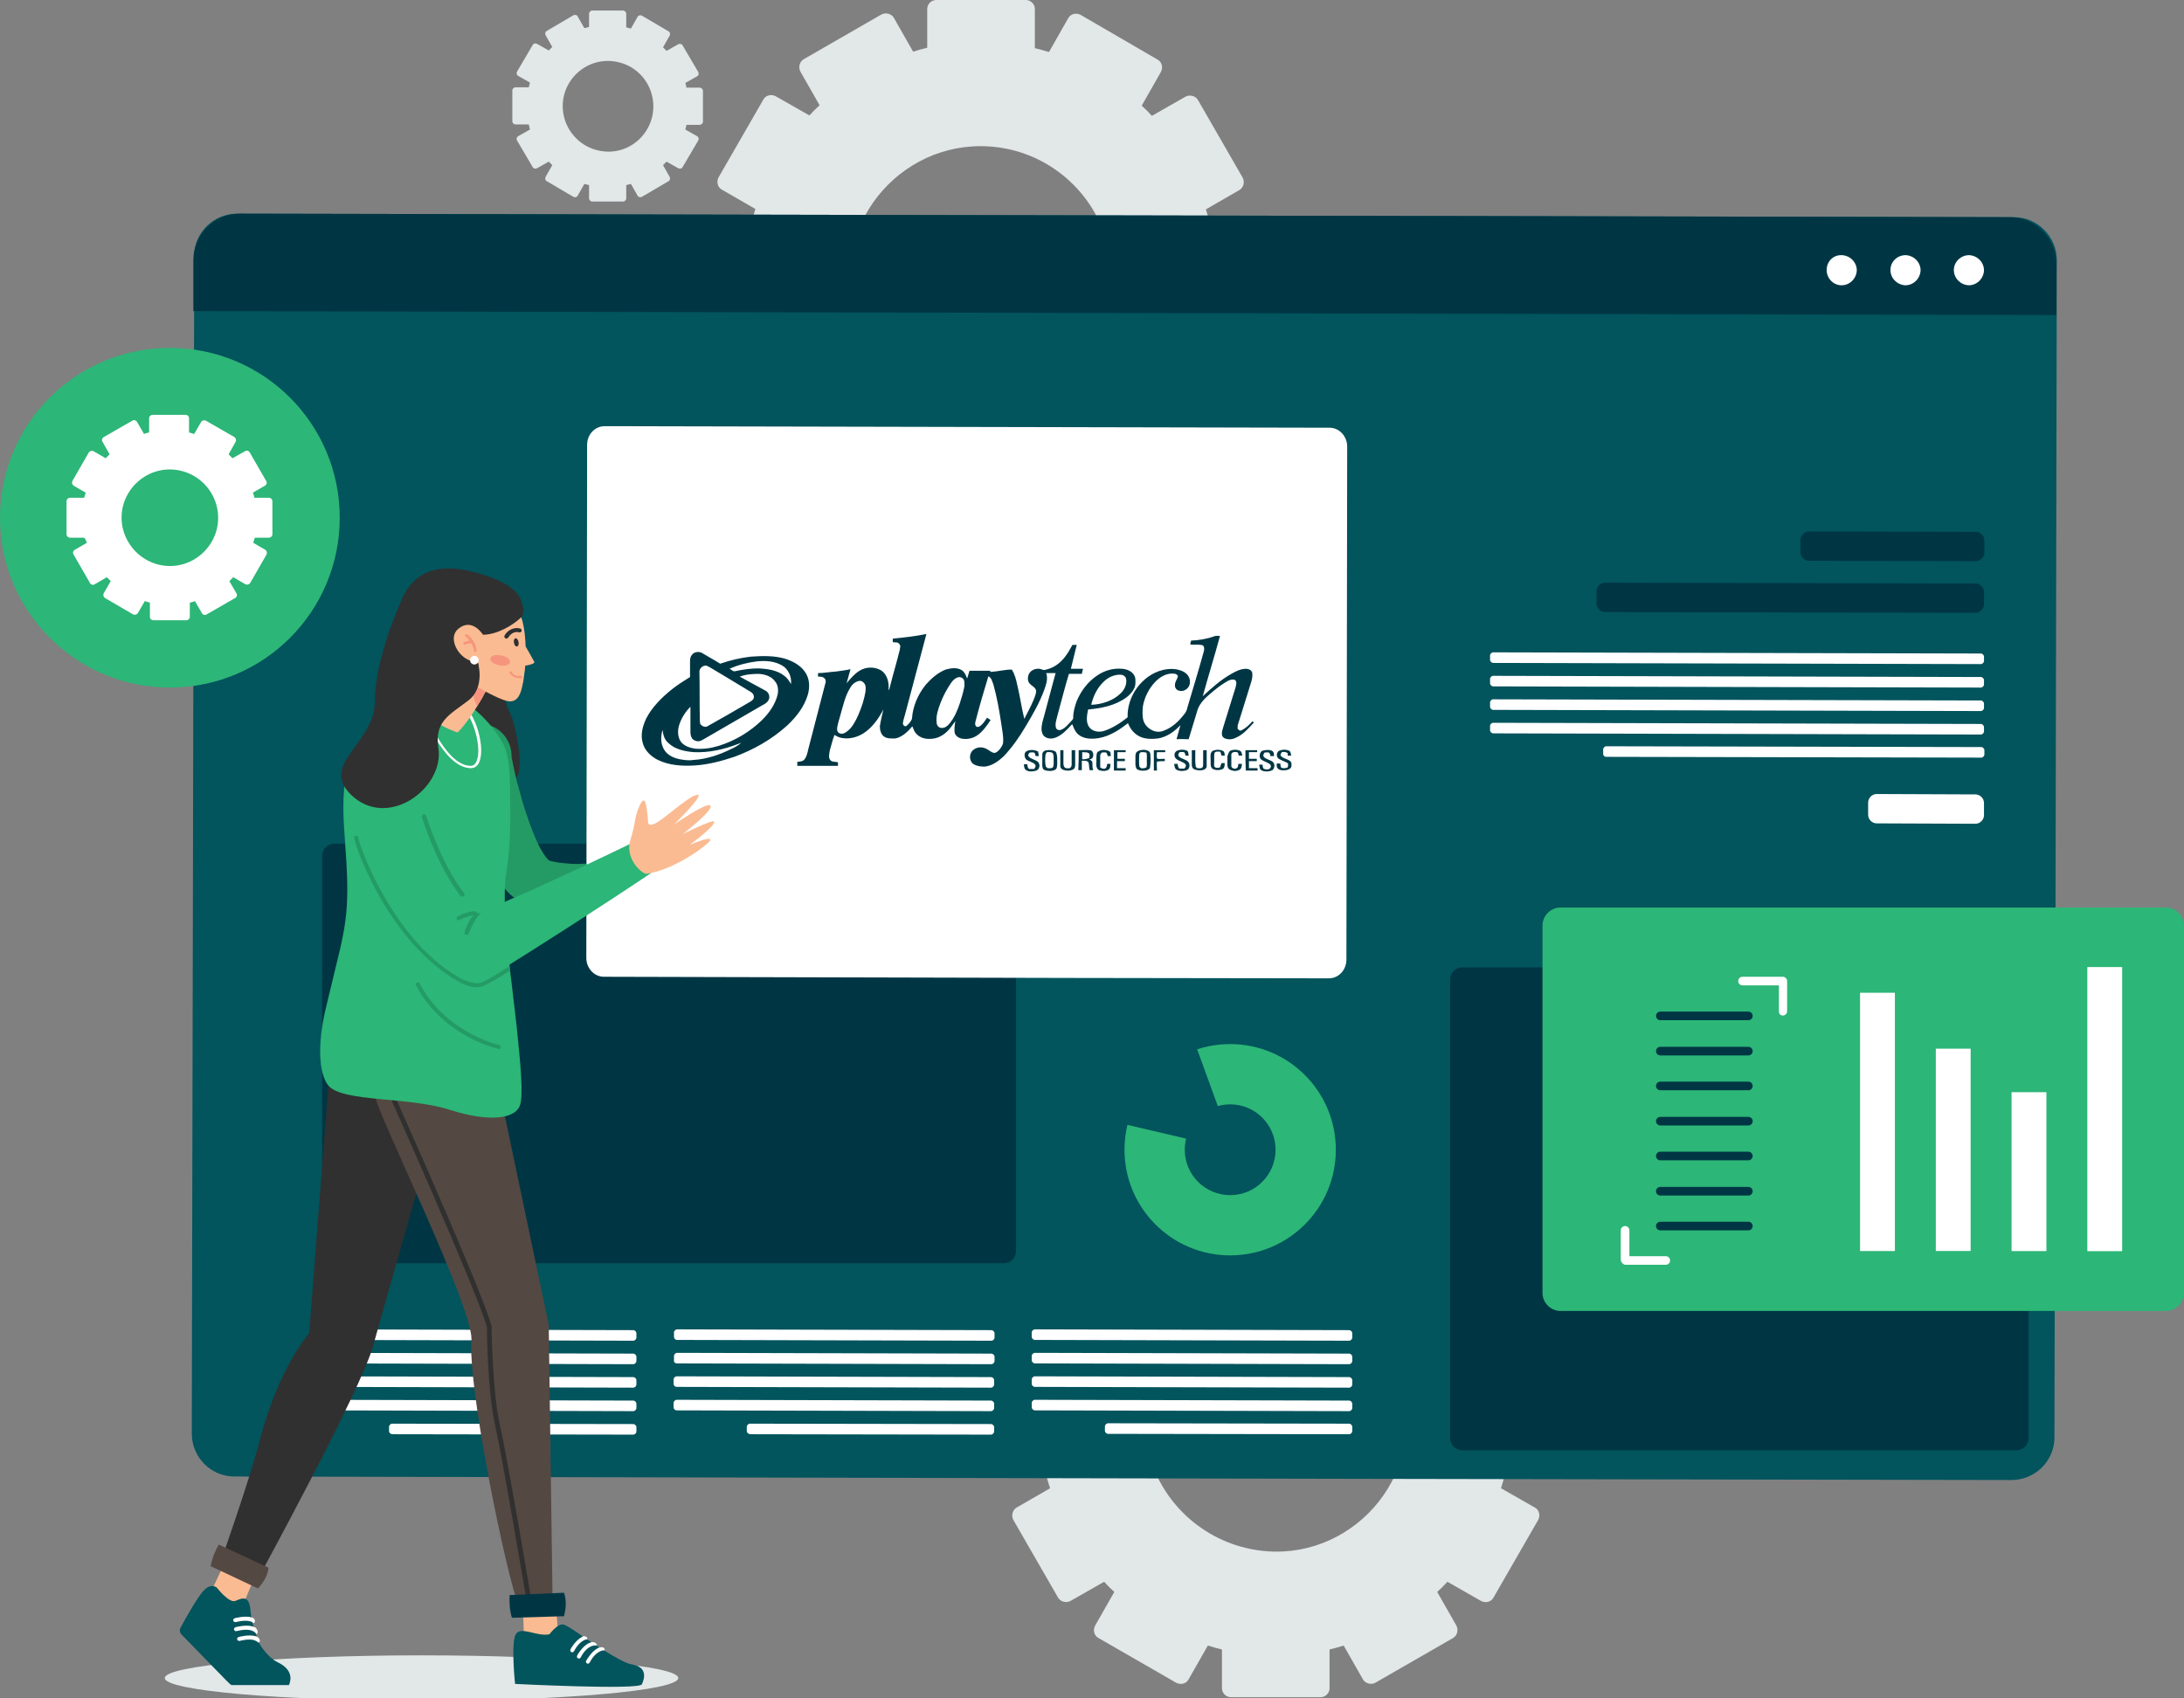 <?xml version="1.0" encoding="utf-8"?>
<!-- Generator: Adobe Illustrator 24.0.2, SVG Export Plug-In . SVG Version: 6.00 Build 0)  -->
<svg version="1.1" id="Layer_1" xmlns="http://www.w3.org/2000/svg" xmlns:xlink="http://www.w3.org/1999/xlink" x="0px" y="0px"
	 viewBox="0 0 558 434" style="enable-background:new 0 0 558 434;" xml:space="preserve">
<rect x="0" y="0" width="558" height="434" fill="#808080" stroke="none"/>
<style type="text/css">
	.st0{fill:#E2E7E8;}
	.st1{fill:#02545D;}
	.st2{fill:#003644;}
	.st3{fill:#2CB677;}
	.st4{fill:#FFFFFF;}
	.st5{fill:#303030;}
	.st6{fill:#249B64;}
	.st7{fill:#FBBB92;}
	.st8{fill:#544842;}
	.st9{fill:#F6957E;}
</style>
<g>
	<g>
		<g>
			<path class="st0" d="M192.9,88.2C192.9,88.2,192.9,88.2,192.9,88.2l-8.5,4.9c-1.1,0.6-1.5,2.1-0.9,3.2l11.4,19.8
				c0.6,1.1,2.1,1.5,3.2,0.9l8.6-4.9c0.8,0.9,1.7,1.8,2.6,2.6c0,0,0,0,0,0l-4.9,8.6c-0.6,1.1-0.3,2.6,0.9,3.2L225,138
				c1.1,0.6,2.6,0.3,3.2-0.9l4.9-8.6c1.2,0.4,2.4,0.7,3.6,1c0,0,0,0,0,0v9.9c0,1.3,1.1,2.3,2.3,2.3H262c1.3,0,2.3-1.1,2.3-2.3v-9.9
				c0,0,0,0,0,0c1.2-0.3,2.4-0.6,3.6-1l4.9,8.6c0.6,1.1,2.1,1.5,3.2,0.9l19.8-11.4c1.1-0.6,1.5-2.1,0.9-3.2l-4.9-8.6c0,0,0,0,0,0
				c0.9-0.8,1.8-1.7,2.6-2.6l8.6,4.9c1.1,0.6,2.6,0.3,3.2-0.9l11.4-19.8c0.6-1.1,0.3-2.6-0.9-3.2l-8.6-4.9c0,0,0,0,0,0
				c0.4-1.2,0.7-2.4,1-3.6h9.9c1.3,0,2.3-1.1,2.3-2.3V59.4c0-1.3-1.1-2.3-2.3-2.3h-9.9c-0.3-1.2-0.6-2.4-1-3.6l8.5-4.9
				c1.1-0.6,1.5-2.1,0.9-3.2l-11.4-19.8c-0.6-1.1-2.1-1.5-3.2-0.9l-8.6,4.9c-0.8-0.9-1.7-1.8-2.6-2.6c0,0,0,0,0,0l4.9-8.6
				c0.6-1.1,0.3-2.6-0.9-3.2L276.1,3.8c-1.1-0.6-2.6-0.3-3.2,0.9l-4.9,8.6c-1.2-0.4-2.4-0.7-3.6-1c0,0,0,0,0,0V2.3
				c0-1.3-1.1-2.3-2.3-2.3l-22.9,0c-1.3,0-2.3,1.1-2.3,2.3v9.9c0,0,0,0,0,0c-1.2,0.3-2.4,0.6-3.6,1l-4.9-8.6
				c-0.6-1.1-2.1-1.5-3.2-0.9l-19.8,11.4c-1.1,0.6-1.5,2.1-0.9,3.2l4.9,8.6c0,0,0,0,0,0c-0.9,0.8-1.8,1.7-2.6,2.6l-8.6-4.9
				c-1.1-0.6-2.6-0.3-3.2,0.9l-11.4,19.8c-0.6,1.1-0.3,2.6,0.9,3.2l8.5,4.9c-0.4,1.2-0.7,2.4-1,3.6H182c-1.3,0-2.3,1.1-2.3,2.3v22.9
				c0,1.3,1.1,2.3,2.3,2.3h9.9C192.2,85.9,192.5,87.1,192.9,88.2z M217.7,77.4c-4.6-23.4,16-44,39.4-39.4
				c13.2,2.6,23.7,13.1,26.3,26.3c4.7,23.4-16,44.2-39.4,39.4C230.8,101.1,220.3,90.6,217.7,77.4z"/>
		</g>
		<g>
			<path class="st0" d="M268.3,380.3C268.3,380.3,268.3,380.3,268.3,380.3l-8.5,4.9c-1.1,0.6-1.5,2.1-0.9,3.2l11.4,19.8
				c0.6,1.1,2.1,1.5,3.2,0.9l8.6-4.9c0.8,0.9,1.7,1.8,2.6,2.6c0,0,0,0,0,0l-4.9,8.6c-0.6,1.1-0.3,2.6,0.9,3.2l19.8,11.4
				c1.1,0.6,2.6,0.3,3.2-0.9l4.9-8.6c1.2,0.4,2.4,0.7,3.6,1c0,0,0,0,0,0v9.9c0,1.3,1.1,2.3,2.3,2.3h22.9c1.3,0,2.3-1.1,2.3-2.3v-9.9
				c0,0,0,0,0,0c1.2-0.3,2.4-0.6,3.6-1l4.9,8.6c0.6,1.1,2.1,1.5,3.2,0.9l19.8-11.4c1.1-0.6,1.5-2.1,0.9-3.2l-4.9-8.6c0,0,0,0,0,0
				c0.9-0.8,1.8-1.7,2.6-2.6l8.6,4.9c1.1,0.6,2.6,0.3,3.2-0.9l11.4-19.8c0.6-1.1,0.3-2.6-0.9-3.2l-8.6-4.9c0,0,0,0,0,0
				c0.4-1.2,0.7-2.4,1-3.6h9.9c1.3,0,2.3-1.1,2.3-2.3v-22.9c0-1.3-1.1-2.3-2.3-2.3h-9.9c-0.3-1.2-0.6-2.4-1-3.6l8.5-4.9
				c1.1-0.6,1.5-2.1,0.9-3.2l-11.4-19.8c-0.6-1.1-2.1-1.5-3.2-0.9l-8.6,4.9c-0.8-0.9-1.7-1.8-2.6-2.6c0,0,0,0,0,0l4.9-8.6
				c0.6-1.1,0.3-2.6-0.9-3.2l-19.8-11.4c-1.1-0.6-2.6-0.3-3.2,0.9l-4.9,8.6c-1.2-0.4-2.4-0.7-3.6-1c0,0,0,0,0,0v-9.9
				c0-1.3-1.1-2.3-2.3-2.3h-22.9c-1.3,0-2.3,1.1-2.3,2.3v9.9c0,0,0,0,0,0c-1.2,0.3-2.4,0.6-3.6,1l-4.9-8.6c-0.6-1.1-2.1-1.5-3.2-0.9
				l-19.8,11.4c-1.1,0.6-1.5,2.1-0.9,3.2l4.9,8.6c0,0,0,0,0,0c-0.9,0.8-1.8,1.7-2.6,2.6l-8.6-4.9c-1.1-0.6-2.6-0.3-3.2,0.9
				l-11.4,19.8c-0.6,1.1-0.3,2.6,0.9,3.2l8.5,4.9c-0.4,1.2-0.7,2.4-1,3.6h-9.9c-1.3,0-2.3,1.1-2.3,2.3v22.9c0,1.3,1.1,2.3,2.3,2.3
				h9.9C267.6,378,267.9,379.2,268.3,380.3z M293.1,369.5c-4.6-23.4,16-44,39.4-39.4c13.2,2.6,23.7,13.1,26.3,26.3
				c4.7,23.4-16,44.2-39.4,39.4C306.2,393.1,295.7,382.7,293.1,369.5z"/>
		</g>
		<g>
			<path class="st0" d="M135.4,33.1C135.4,33.1,135.4,33.1,135.4,33.1l-3,1.7c-0.4,0.2-0.5,0.7-0.3,1.1l4,6.8
				c0.2,0.4,0.7,0.5,1.1,0.3l3-1.7c0.3,0.3,0.6,0.6,0.9,0.9c0,0,0,0,0,0l-1.7,3c-0.2,0.4-0.1,0.9,0.3,1.1l6.8,4
				c0.4,0.2,0.9,0.1,1.1-0.3l1.7-3c0.4,0.1,0.8,0.2,1.2,0.3c0,0,0,0,0,0v3.4c0,0.4,0.4,0.8,0.8,0.8h7.9c0.4,0,0.8-0.4,0.8-0.8v-3.4
				c0,0,0,0,0,0c0.4-0.1,0.8-0.2,1.2-0.3l1.7,3c0.2,0.4,0.7,0.5,1.1,0.3l6.8-4c0.4-0.2,0.5-0.7,0.3-1.1l-1.7-3c0,0,0,0,0,0
				c0.3-0.3,0.6-0.6,0.9-0.9l3,1.7c0.4,0.2,0.9,0.1,1.1-0.3l4-6.8c0.2-0.4,0.1-0.9-0.3-1.1l-3-1.7c0,0,0,0,0,0
				c0.1-0.4,0.2-0.8,0.3-1.2h3.4c0.4,0,0.8-0.4,0.8-0.8v-7.9c0-0.4-0.4-0.8-0.8-0.8h-3.4c-0.1-0.4-0.2-0.8-0.3-1.2l3-1.7
				c0.4-0.2,0.5-0.7,0.3-1.1l-4-6.8c-0.2-0.4-0.7-0.5-1.1-0.3l-3,1.7c-0.3-0.3-0.6-0.6-0.9-0.9c0,0,0,0,0,0l1.7-3
				c0.2-0.4,0.1-0.9-0.3-1.1l-6.8-4c-0.4-0.2-0.9-0.1-1.1,0.3l-1.7,3c-0.4-0.1-0.8-0.2-1.2-0.3c0,0,0,0,0,0V3.5
				c0-0.4-0.4-0.8-0.8-0.8h-7.9c-0.4,0-0.8,0.4-0.8,0.8v3.4c0,0,0,0,0,0c-0.4,0.1-0.8,0.2-1.2,0.3l-1.7-3c-0.2-0.4-0.7-0.5-1.1-0.3
				l-6.8,4c-0.4,0.2-0.5,0.7-0.3,1.1l1.7,3c0,0,0,0,0,0c-0.3,0.3-0.6,0.6-0.9,0.9l-3-1.7c-0.4-0.2-0.9-0.1-1.1,0.3l-4,6.8
				c-0.2,0.4-0.1,0.9,0.3,1.1l3,1.7c-0.1,0.4-0.2,0.8-0.3,1.2h-3.4c-0.4,0-0.8,0.4-0.8,0.8v7.9c0,0.4,0.4,0.8,0.8,0.8h3.4
				C135.2,32.3,135.3,32.7,135.4,33.1z M144,29.4c-1.6-8.1,5.5-15.2,13.6-13.6c4.6,0.9,8.2,4.5,9.1,9.1c1.6,8.1-5.5,15.3-13.6,13.6
				C148.5,37.6,144.9,33.9,144,29.4z"/>
		</g>
		<path class="st1" d="M49,366.3L49,366.3c0,6.1,4.9,11,10.9,11l290.5,0.6l163.5,0.3c6.1,0,11-4.9,11-10.9l0.6-300.8
			c0-6-4.9-11-10.9-11l-454-0.9c-6.1,0-11,4.9-11,10.9l0,11.7L49,366.3z"/>
		<path class="st2" d="M61.4,54.6l452.1,0.9c6.6,0,11.9,5.4,11.9,12l0,13l-476-1l0-13C49.4,59.9,54.8,54.5,61.4,54.6z"/>
		<path class="st2" d="M373.6,370.6h141.6c1.7,0,3.1-1.4,3.1-3.1V250.3c0-1.7-1.4-3.1-3.1-3.1H373.6c-1.7,0-3.1,1.4-3.1,3.1v117.1
			C370.5,369.2,371.9,370.6,373.6,370.6z"/>
		<path class="st3" d="M43.4,175.7L43.4,175.7c24,0,43.4-19.4,43.4-43.4v0c0-24-19.4-43.4-43.4-43.4l0,0c-24,0-43.4,19.4-43.4,43.4
			v0C0,156.2,19.4,175.7,43.4,175.7z"/>
		<path class="st4" d="M499.2,69c0,2.1,1.7,3.8,3.8,3.9c2.1,0,3.8-1.7,3.9-3.8c0-2.1-1.7-3.8-3.8-3.9C501,65.2,499.2,66.9,499.2,69z
			"/>
		<path class="st4" d="M483,69c0,2.1,1.7,3.8,3.8,3.9c2.1,0,3.8-1.7,3.9-3.8c0-2.1-1.7-3.8-3.8-3.9C484.7,65.2,483,66.9,483,69z"/>
		<path class="st4" d="M466.7,69c0,2.1,1.7,3.9,3.8,3.9c2.1,0,3.8-1.7,3.9-3.8c0-2.1-1.7-3.8-3.8-3.9
			C468.4,65.1,466.7,66.8,466.7,69z"/>
		<path class="st2" d="M85.4,322.8h171.1c1.7,0,3.1-1.4,3.1-3.1v-101c0-1.7-1.4-3.1-3.1-3.1H85.4c-1.7,0-3.1,1.4-3.1,3.1v101
			C82.3,321.4,83.7,322.8,85.4,322.8z"/>
		<path class="st2" d="M462.2,143.3l42.6,0.1c1.2,0,2.2-1,2.2-2.2l0-3.1c0-1.2-1-2.2-2.2-2.2l-42.6-0.1c-1.2,0-2.2,1-2.2,2.2l0,3.1
			C460,142.3,461,143.3,462.2,143.3z"/>
		<path class="st4" d="M479.5,210.4l25.2,0.1c1.2,0,2.2-1,2.2-2.2l0-3.1c0-1.2-1-2.2-2.2-2.2l-25.2-0.1c-1.2,0-2.2,1-2.2,2.2l0,3.1
			C477.3,209.4,478.3,210.4,479.5,210.4z"/>
		<path class="st2" d="M410.1,156.4l94.6,0.2c1.2,0,2.2-1,2.2-2.2l0-3.1c0-1.2-1-2.2-2.2-2.2l-94.6-0.2c-1.2,0-2.2,1-2.2,2.2l0,3.1
			C407.9,155.4,408.9,156.4,410.1,156.4z"/>
		<g>
			<path class="st4" d="M381.5,175.4l124.6,0.3c0.4,0,0.8-0.4,0.8-0.8l0-1.1c0-0.4-0.4-0.8-0.8-0.8l-124.6-0.3
				c-0.4,0-0.8,0.4-0.8,0.8l0,1.1C380.7,175,381.1,175.4,381.5,175.4z"/>
			<path class="st4" d="M381.5,169.4l124.6,0.3c0.4,0,0.8-0.4,0.8-0.8l0-1.1c0-0.4-0.4-0.8-0.8-0.8l-124.6-0.3
				c-0.4,0-0.8,0.4-0.8,0.8l0,1.1C380.7,169,381.1,169.4,381.5,169.4z"/>
			<path class="st4" d="M381.5,181.4l124.6,0.3c0.4,0,0.8-0.4,0.8-0.8l0-1.1c0-0.4-0.4-0.8-0.8-0.8l-124.6-0.3
				c-0.4,0-0.8,0.4-0.8,0.8l0,1.1C380.7,181,381.1,181.4,381.5,181.4z"/>
			<path class="st4" d="M381.5,187.4l124.6,0.3c0.4,0,0.8-0.4,0.8-0.8l0-1.1c0-0.4-0.4-0.8-0.8-0.8l-124.6-0.3
				c-0.4,0-0.8,0.4-0.8,0.8l0,1.1C380.7,187,381.1,187.4,381.5,187.4z"/>
			<path class="st4" d="M410.4,193.4l95.8,0.2c0.4,0,0.8-0.4,0.8-0.8l0-1.1c0-0.4-0.4-0.8-0.8-0.8l-95.8-0.2c-0.4,0-0.8,0.4-0.8,0.8
				l0,1.1C409.6,193.1,409.9,193.4,410.4,193.4z"/>
		</g>
		<g>
			<path class="st4" d="M264.4,348.4l80.3,0.2c0.4,0,0.8-0.4,0.8-0.8l0-1.1c0-0.4-0.4-0.8-0.8-0.8l-80.3-0.2c-0.4,0-0.8,0.4-0.8,0.8
				l0,1.1C263.6,348,264,348.4,264.4,348.4z"/>
			<path class="st4" d="M264.4,342.4l80.3,0.2c0.4,0,0.8-0.4,0.8-0.8l0-1.1c0-0.4-0.4-0.8-0.8-0.8l-80.3-0.2c-0.4,0-0.8,0.4-0.8,0.8
				l0,1.1C263.6,342,264,342.4,264.4,342.4z"/>
			<path class="st4" d="M264.4,354.4l80.3,0.2c0.4,0,0.8-0.4,0.8-0.8l0-1.1c0-0.4-0.4-0.8-0.8-0.8l-80.3-0.2c-0.4,0-0.8,0.4-0.8,0.8
				l0,1.1C263.6,354,264,354.4,264.4,354.4z"/>
			<path class="st4" d="M264.4,360.4l80.3,0.2c0.4,0,0.8-0.4,0.8-0.8l0-1.1c0-0.4-0.4-0.8-0.8-0.8l-80.3-0.2c-0.4,0-0.8,0.4-0.8,0.8
				l0,1.1C263.6,360,264,360.4,264.4,360.4z"/>
			<path class="st4" d="M283.1,366.4l61.6,0.1c0.4,0,0.8-0.4,0.8-0.8l0-1.1c0-0.4-0.4-0.8-0.8-0.8l-61.6-0.1c-0.4,0-0.8,0.4-0.8,0.8
				l0,1.1C282.3,366,282.7,366.4,283.1,366.4z"/>
		</g>
		<g>
			<path class="st4" d="M173,348.4l80.3,0.2c0.4,0,0.8-0.4,0.8-0.8l0-1.1c0-0.4-0.4-0.8-0.8-0.8l-80.3-0.2c-0.4,0-0.8,0.4-0.8,0.8
				l0,1.1C172.1,348.1,172.5,348.4,173,348.4z"/>
			<path class="st4" d="M173,342.4l80.3,0.2c0.4,0,0.8-0.4,0.8-0.8l0-1.1c0-0.4-0.4-0.8-0.8-0.8l-80.3-0.2c-0.4,0-0.8,0.4-0.8,0.8
				l0,1.1C172.2,342,172.5,342.4,173,342.4z"/>
			<path class="st4" d="M172.9,354.4l80.3,0.2c0.4,0,0.8-0.4,0.8-0.8l0-1.1c0-0.4-0.4-0.8-0.8-0.8l-80.3-0.2c-0.4,0-0.8,0.4-0.8,0.8
				l0,1.1C172.1,354.1,172.5,354.4,172.9,354.4z"/>
			<path class="st4" d="M172.9,360.4l80.3,0.2c0.4,0,0.8-0.4,0.8-0.8l0-1.1c0-0.4-0.4-0.8-0.8-0.8l-80.3-0.2c-0.4,0-0.8,0.4-0.8,0.8
				l0,1.1C172.1,360.1,172.5,360.4,172.9,360.4z"/>
			<path class="st4" d="M191.6,366.5l61.6,0.1c0.4,0,0.8-0.4,0.8-0.8l0-1.1c0-0.4-0.4-0.8-0.8-0.8l-61.6-0.1c-0.4,0-0.8,0.4-0.8,0.8
				l0,1.1C190.8,366.1,191.2,366.4,191.6,366.5z"/>
		</g>
		<g>
			<path class="st4" d="M81.5,348.4l80.3,0.2c0.4,0,0.8-0.4,0.8-0.8l0-1.1c0-0.4-0.4-0.8-0.8-0.8l-80.3-0.2c-0.4,0-0.8,0.4-0.8,0.8
				l0,1.1C80.7,348.1,81,348.4,81.5,348.4z"/>
			<path class="st4" d="M81.5,342.4l80.3,0.2c0.4,0,0.8-0.4,0.8-0.8l0-1.1c0-0.4-0.4-0.8-0.8-0.8l-80.3-0.2c-0.4,0-0.8,0.4-0.8,0.8
				l0,1.1C80.7,342,81.1,342.4,81.5,342.4z"/>
			<path class="st4" d="M81.5,354.4l80.3,0.2c0.4,0,0.8-0.4,0.8-0.8l0-1.1c0-0.4-0.4-0.8-0.8-0.8l-80.3-0.2c-0.4,0-0.8,0.4-0.8,0.8
				l0,1.1C80.7,354.1,81,354.4,81.5,354.4z"/>
			<path class="st4" d="M81.5,360.4l80.3,0.2c0.4,0,0.8-0.4,0.8-0.8l0-1.1c0-0.4-0.4-0.8-0.8-0.8l-80.3-0.2c-0.4,0-0.8,0.4-0.8,0.8
				l0,1.1C80.7,360.1,81,360.4,81.5,360.4z"/>
			<path class="st4" d="M100.2,366.5l61.6,0.1c0.4,0,0.8-0.4,0.8-0.8l0-1.1c0-0.4-0.4-0.8-0.8-0.8l-61.6-0.1c-0.4,0-0.8,0.4-0.8,0.8
				l0,1.1C99.4,366.1,99.7,366.4,100.2,366.5z"/>
		</g>
		<g>
			<path class="st4" d="M149.8,244.8L149.8,244.8c0,2.6,2,4.8,4.5,4.8l118.5,0.3l66.7,0.1c2.5,0,4.5-2.1,4.5-4.8l0.2-131.1
				c0-2.6-2-4.8-4.5-4.8l-185.2-0.4c-2.5,0-4.5,2.1-4.5,4.8l0,5.1L149.8,244.8z"/>
		</g>
		<circle class="st3" cx="314.3" cy="293.8" r="27"/>
		<circle class="st1" cx="314.3" cy="293.8" r="11.6"/>
		<polygon class="st1" points="304.5,264.4 315.2,293.8 281,285.8 		"/>
		<g>
			<path class="st2" d="M320,184.3c-0.8,0.9-1.7,1.8-2.8,2.3c-0.4,0.3-0.7-0.1-1-0.4c0-0.5,0-1,0.2-1.4c1.1-3.5,2.2-7.1,3.3-10.6
				c0.2-0.8,0.4-1.6,0.2-2.4c-0.2-0.6-0.9-0.9-1.5-0.9c-1.4,0-2.6,0.6-3.8,1.3c-2.7,1.5-5,3.6-7.3,5.7c1.4-5.1,3-10.2,4.4-15.4
				c-0.5,0-1-0.1-1.5,0.1c-1.9,0.7-3.9,1-5.9,1.1c-0.1,0.3-0.1,0.6-0.2,1c1.1,0.1,2.1-0.1,3.2,0.2c0.5,0.4,0.4,1.2,0.2,1.8
				c-1.3,4.7-2.7,9.3-4.1,14c-0.1,0.5-0.3,1.1-0.6,1.5c-1.5,2-3.3,3.8-5.7,4.6c-1.9,0.7-4.2-0.6-4.9-2.5c-0.4-1.2-0.3-2.5-0.2-3.8
				c0.4-2.3,1.5-4.5,3.1-6.2c1.3-1.4,3.2-2.5,5.2-2.1c0.3,0.1,0.8,0.4,0.6,0.8c-0.2,0.7-0.7,1.2-0.7,2c-0.1,0.7,0.4,1.4,1.1,1.5
				c1.3,0.4,2.8-0.8,2.7-2.2c0.1-1.2-0.7-2.2-1.7-2.7c-1.6-0.8-3.5-0.8-5.2-0.4c-5.3,1.3-9.2,6.7-9,12.1c-1.9,1.5-3.9,2.8-6.1,3.5
				c-1.4,0.4-3,0.1-3.8-1.1c-0.8-1.3-0.5-2.9-0.2-4.4c3.4-0.3,7-1,9.8-3.1c1.2-0.9,2.4-2.3,2.3-3.9c0-0.6,0-1.2-0.3-1.7
				c-0.6-1.1-1.9-1.6-3.1-1.7c-2.2-0.2-4.4,0.4-6.2,1.6c-2.5,1.6-4.4,4.1-5.5,6.9c-0.4,1.2-0.8,2.5-0.8,3.9c0.1,0.5-0.4,0.8-0.7,1.2
				c-0.7,0.7-1.3,1.5-2.2,1.9c-0.5,0.3-1.3,0.2-1.5-0.4c-0.3-1,0.1-2,0.3-2.9c1-3.6,1.9-7.3,3-10.9c1.1,0,2.2,0,3.3,0
				c0.1-0.4,0.2-0.9,0.3-1.3c-1,0-2.1,0-3.1,0c0.5-2.1,1-4.1,1.5-6.1c-0.4,0-0.8,0-1.1,0c-0.5,0.8-0.9,1.7-1.5,2.5
				c-1.2,1.8-3,3.3-5.2,3.8c-0.6,0.3-1.2-0.1-1.7-0.2c-1-0.1-2.2,0.3-2.7,1.3c-0.4,0.8-0.4,1.9,0.2,2.5c0.5,0.6,1.4,0.9,1.6,1.7
				c0.1,0.8-0.3,1.6-0.6,2.4c-0.7,1.7-1.6,3.3-2.4,4.9c-0.7-2.9-1.1-5.8-1.8-8.7c-0.3-1.3-0.6-2.7-1.4-3.9c-1.8,0-3.6,0.5-5.4,0.6
				c0-0.1-0.1-0.2-0.2-0.3c-1.7,0-3.4,0-5.2,0c-0.2,0.7-0.4,1.4-0.6,2c-0.3-0.8-0.6-1.6-1.3-2.1c-1.2-0.8-2.8-0.6-4.2-0.2
				c-2,0.8-3.7,2.3-5.1,3.9c-2,2.5-3.3,5.5-3.5,8.7c-0.3,0.7-0.8,1.3-1.4,1.8c-0.5,0.3-1-0.3-0.9-0.8c0.1-0.7,0.3-1.3,0.5-2
				c1.8-6.9,3.7-13.8,5.5-20.7c-2.8,0.6-5.7,0.9-8.6,1.2c0,0.3,0,0.6,0,0.9c0.6,0.1,1.3-0.1,1.7,0.5c0.4,0.4,0.1,1,0.1,1.4
				c-0.8,3.3-1.8,6.5-2.6,9.8c0,0.2-0.2,0.4-0.3,0.6c0.2-1.8-0.2-4-1.9-5.1c-1.7-1-3.9-0.9-5.5,0.1c-1.3,0.8-2.3,2-3.3,3.2
				c0.3-1.2,0.7-2.4,1-3.6c-1.2,0.3-2.5,0.4-3.7,0.6c-1.6,0.1-3.1,0.4-4.6,0.4c0,0.3,0,0.6,0,0.9c0.6,0,1.2,0,1.6,0.4
				c0.5,0.4,0.4,1.1,0.2,1.6c-1.4,5.5-2.9,11.1-4.3,16.6c-0.2,0.9-0.4,1.9-1,2.6c-0.4,0.5-1.2,0.5-1.8,0.6c0,0.3,0,0.7,0,1
				c3.5,0,7,0,10.4,0c0-0.3,0-0.6,0-0.9c-0.7-0.2-1.5,0-2-0.6c-0.5-0.7-0.2-1.6-0.1-2.4c0.4-1.3,0.7-2.7,1.2-4
				c0.6,0.4,1.3,0.7,2,0.8c1.9,0.3,3.8-0.2,5.4-1.2c2.3-1.5,3.9-3.8,5.1-6.1c-0.3,1.4-0.7,2.8-0.9,4.3c0,1,0.3,2.2,1.2,2.7
				c0.8,0.5,1.9,0.4,2.8,0.4c1.8-0.4,3.2-1.8,4.3-3.1c0.3,0.7,0.5,1.4,1,1.9c0.9,1,2.3,1.4,3.6,1.3c1.8,0,3.4-0.9,4.6-2.2
				c0.7-0.7,1.2-1.6,1.8-2.3c-0.2,1-0.3,2-0.2,2.9c0.2,0.8,0.9,1.3,1.6,1.5c1.3,0.3,2.7,0.1,3.9-0.6c1.6-1,2.7-2.6,3.7-4.1
				c-0.3-0.2-0.6-0.4-0.9-0.6c-0.5,0.7-0.9,1.4-1.5,1.9c-0.3,0.3-0.8,0.6-1.2,0.4c-0.4-0.3-0.4-0.8-0.3-1.2c1-3.9,2.1-7.7,3.3-11.6
				c0.1,0,0.2,0,0.2,0c0.7,0.5,0.8,1.3,1.1,2c0.9,3.2,1.5,6.6,2,9.9c0.2,1.6,0.6,3.2,0.5,4.8c0,0.7-0.5,1.4-0.9,1.9
				c-0.4,0.4-0.8,0.9-1.4,0.9c-0.7-0.1-1.3-0.7-1.9-1c-1.1-0.6-2.5-0.6-3.5,0.3c-1.1,0.9-1,2.9,0.2,3.6c0.8,0.5,1.9,0.6,2.8,0.6
				c1.9-0.2,3.5-1.4,4.8-2.6c2.2-2.3,4-4.9,5.6-7.6c1.8-3,3.6-6.1,4.8-9.4c0.5-1.4,1-2.9,0.5-4.3c0.8,0,1.6,0,2.4,0
				c-1,3.7-2,7.5-3,11.2c-0.3,1-0.6,2.1-0.6,3.1c0,0.8,0.3,1.6,0.9,2c0.9,0.6,2,0.5,2.9,0.1c1.4-0.6,2.5-1.7,3.5-2.8
				c0.2-0.2,0.3-0.4,0.6-0.5c0.3,0.9,0.7,1.9,1.5,2.6c1.5,1.2,3.5,1.2,5.3,0.9c2.8-0.5,5.2-2.1,7.4-3.8c0.5,1.3,1.4,2.5,2.6,3.2
				c1.5,0.9,3.4,0.9,5.1,0.7c2.3-0.4,4.2-1.8,5.7-3.4c-0.3,1.2-0.7,2.4-1,3.6c1-0.1,2.1,0,3.1,0c0.8-2.5,1.5-5.1,2.3-7.6
				c0.6-1.7,2-3,3.3-4.1c1.4-1.2,2.8-2.3,4.4-3.2c0.6-0.3,1.3-0.5,1.9-0.2c0.5,0.5,0.2,1.2,0.1,1.8c-1,3.3-2.1,6.7-3.1,10
				c-0.2,0.7-0.5,1.4-0.4,2.2c0.1,0.5,0.5,0.9,1.1,1c1,0.3,2,0,2.9-0.5c1.6-0.8,2.8-2.2,4-3.5C320.5,184.7,320.2,184.5,320,184.3z
				 M282.2,174c1.1-1,2.5-1.6,4-1.6c0.6,0,1.3,0.3,1.5,1c0.3,1.4-0.4,2.8-1.3,3.7c-2,2-4.9,2.9-7.6,3
				C279.3,177.9,280.4,175.6,282.2,174z M221.1,176.9c-0.3,1.7-0.8,3.3-1.4,4.8c-0.6,1.5-1.3,3.1-2.4,4.4c-0.5,0.5-1,1-1.7,1.3
				c-0.6,0.2-1.3,0.1-1.6-0.5c-0.2-0.3-0.1-0.7-0.1-1c0.2-1.1,0.5-2.1,0.8-3.1c0.7-2.4,1.2-4.9,2.5-7c0.5-0.9,1.3-1.6,2.3-1.8
				c0.5-0.1,1,0.2,1.3,0.6C221.3,175.2,221.2,176.1,221.1,176.9z M246.4,175.4c-0.3,1.5-0.7,2.9-1.2,4.4c-0.6,1.8-1.4,3.7-2.7,5.2
				c-0.5,0.6-1.2,1.1-2,1c-0.7,0-1.2-0.7-1.2-1.4c-0.2-1.7,0.4-3.4,1-5c0.7-1.8,1.6-3.5,2.7-5.1c0.4-0.6,1-1.2,1.7-1.4
				c0.5-0.2,1.1,0,1.4,0.4C246.5,173.9,246.4,174.7,246.4,175.4z"/>
			<path class="st2" d="M205.6,171.6c-1.2-1.7-3.2-2.7-5.1-3.3c-2.8-0.8-5.8-0.7-8.7-0.5c-2.6,0.3-5.2,0.9-7.8,1.8
				c-1.4-0.9-2.9-1.7-4.4-2.6c-0.8-0.6-2.1-0.5-2.7,0.2c-0.4,0.4-0.6,1-0.6,1.6c0,1.4,0,2.8,0,4.2c-1.6,1-3.2,2-4.7,3.2
				c-2.6,2.1-5,4.5-6.5,7.4c-0.9,1.9-1.5,4.1-0.9,6.2c0.5,2,2.1,3.5,3.9,4.4c2.9,1.4,6.2,1.6,9.4,1.4c3.4-0.2,6.8-1.1,10.1-2.2
				c4.9-1.8,9.5-4.4,13.4-7.9c2.4-2.2,4.5-4.9,5.4-8C207,175.4,206.8,173.2,205.6,171.6z M180.1,170.1c0.5-0.1,1,0.3,1.4,0.5
				c3.4,2,6.8,4.1,10.3,6.2c0.4,0.2,0.8,0.7,0.8,1.2c0.1,0.6-0.4,1-0.9,1.3c-3.6,2.1-7.2,4.2-10.8,6.2c-0.7,0.5-1.5,0.1-2-0.5
				c-0.1-0.5-0.1-1-0.1-1.4c-0.1-3.9,0-7.9-0.1-11.8C178.6,171,179.3,170.2,180.1,170.1z M186.8,191.4c-3,1.5-6.3,2.6-9.7,2.8
				c-1.2,0.2-2.3,0-3.5-0.2c-1.4-0.3-2.8-0.9-3.7-2.1c-1.1-1.5-1.2-3.6-0.6-5.4c0.1,1.3,0.5,2.6,1.5,3.4c1.7,1.6,4.1,2.1,6.4,2.3
				c3.9,0.2,7.8-0.7,11.4-2.1c0.3-0.1,0.5-0.2,0.8-0.3C188.6,190.5,187.7,191,186.8,191.4z M198.7,177.4c-0.6,2.6-2.2,4.8-4,6.6
				c-3.1,3-6.9,5.3-11.1,6.6c-2,0.6-4,0.9-6.1,0.7c-1.3-0.2-2.7-0.7-3.5-1.7c-0.8-1.1-0.9-2.6-0.6-3.9c0.5-1.9,1.6-3.7,3-5.1
				c0,2.1,0,4.3,0,6.4c0,0.6,0.1,1.3,0.5,1.8c0.5,0.5,1.4,0.8,2.1,0.5c0.5-0.2,0.9-0.5,1.3-0.7c4.8-2.8,9.7-5.6,14.5-8.4
				c0.6-0.3,1.3-0.7,1.6-1.4c0.4-0.8,0-1.9-0.8-2.3c-2.2-1.2-4.4-2.4-6.6-3.6c1.6-0.6,3.3-0.7,4.9-0.7c1.5,0.1,3.2,0.6,4.1,1.9
				C198.8,175,198.9,176.3,198.7,177.4z M202.1,174.8c-0.5-0.8-0.9-1.5-1.7-2.1c-1.9-1.5-4.4-1.8-6.7-1.9c-2,0-3.9,0.3-5.8,0.7
				c-0.6,0.2-1-0.4-1.5-0.6c2.2-1,4.6-1.6,7-1.9c2.2-0.2,4.5-0.1,6.5,1.1C201.4,171,202.3,172.9,202.1,174.8z"/>
			<path class="st2" d="M262.4,191.9c0.9-0.4,1.9-0.3,2.8,0.1c0.1,0.4,0.2,0.8,0.2,1.2c-0.3,0-0.5,0-0.8,0c-0.1-0.3-0.1-0.7-0.4-0.9
				c-0.4-0.1-0.7,0-1.1,0c-0.3,0.3-0.6,0.7-0.2,1.1c0.6,0.6,1.6,0.7,2.3,1.3c0.4,0.4,0.5,1.1,0.2,1.6c-0.2,0.6-0.9,0.7-1.5,0.8
				c-0.7,0.1-1.7,0-2.1-0.7c-0.1-0.3-0.2-0.7-0.2-1.1c0.3,0,0.6,0,0.9,0c0,0.4,0,0.8,0.4,1.2c0.4,0,0.9,0,1.3,0
				c0.3-0.3,0.6-0.8,0.2-1.2c-0.6-0.6-1.5-0.7-2.2-1.2C261.6,193.4,261.6,192.2,262.4,191.9L262.4,191.9z"/>
			<path class="st2" d="M280.3,192.3c0.8-0.8,2-0.8,3-0.4c0.5,0.2,0.5,0.8,0.5,1.3c-0.3,0-0.5,0-0.8,0c-0.1-0.3-0.1-0.7-0.4-0.9
				c-0.4-0.1-0.7,0-1.1,0c-0.1,0.2-0.4,0.4-0.4,0.7c0,1,0,2.1,0,3.1c0.4,0.3,1,0.5,1.4,0.2c0.3-0.3,0.3-0.7,0.4-1.1
				c0.3,0,0.5,0,0.8,0c0,0.5,0,1.2-0.5,1.5c-0.7,0.4-1.6,0.4-2.4,0.1c-0.5-0.2-0.7-0.9-0.7-1.4C280.2,194.3,280,193.3,280.3,192.3
				L280.3,192.3z"/>
			<path class="st2" d="M300.8,191.8c0.8-0.3,1.7-0.3,2.4,0c0.5,0.2,0.4,0.9,0.5,1.3c-0.3,0-0.6,0-0.8,0c-0.1-0.3-0.1-0.7-0.4-0.9
				c-0.4-0.1-0.8,0-1.1,0c-0.3,0.3-0.5,0.7-0.2,1.1c0.7,0.7,1.8,0.7,2.4,1.4c0.5,0.6,0.4,1.8-0.4,2.1c-0.8,0.3-1.8,0.3-2.6-0.1
				c-0.5-0.3-0.5-0.9-0.6-1.5c0.3,0,0.6,0,0.9,0c0,0.4,0.1,0.9,0.4,1.2c0.4,0,0.9,0,1.3,0c0.3-0.3,0.6-0.8,0.2-1.2
				c-0.7-0.6-1.6-0.7-2.3-1.3C299.8,193.3,300,192.1,300.8,191.8L300.8,191.8z"/>
			<path class="st2" d="M309.8,191.9c0.8-0.4,1.9-0.4,2.7,0c0.4,0.3,0.4,0.8,0.4,1.2c-0.3,0-0.5,0-0.8,0c-0.1-0.3-0.2-0.6-0.3-1
				c-0.5,0-1.2-0.2-1.5,0.3c-0.2,0.9,0,1.7-0.1,2.6c0,0.4-0.1,0.9,0.3,1.1c0.4,0.2,0.8,0.1,1.2,0c0.1-0.4,0.3-0.7,0.4-1.1
				c0.3,0,0.5,0,0.8,0c0,0.5,0,1.2-0.5,1.5c-0.8,0.4-1.9,0.4-2.7-0.1c-0.6-0.7-0.3-1.6-0.4-2.4C309.3,193.4,309.1,192.4,309.8,191.9
				L309.8,191.9z"/>
			<path class="st2" d="M314.4,191.8c0.8-0.3,1.7-0.3,2.5,0.1c0.4,0.3,0.4,0.8,0.5,1.2c-0.3,0-0.6,0-0.9,0c-0.1-0.3-0.1-0.7-0.4-0.9
				c-0.5-0.1-1.3-0.1-1.5,0.5c0,1,0,2,0,3c0,0.9,1.6,1,1.7,0.1c0-0.2,0.1-0.4,0.1-0.6c0.3,0,0.6,0,0.9,0c0,0.5-0.1,1.2-0.6,1.5
				c-0.7,0.4-1.6,0.4-2.4,0c-0.5-0.2-0.7-0.7-0.7-1.2c0-0.8,0-1.5,0-2.3C313.8,192.7,313.9,192.1,314.4,191.8L314.4,191.8z"/>
			<path class="st2" d="M322.7,191.8c0.8-0.2,1.8-0.3,2.5,0.2c0.3,0.3,0.3,0.8,0.3,1.2c-0.3,0-0.6,0-0.9,0c-0.1-0.3-0.1-0.7-0.4-0.9
				c-0.4-0.1-0.8,0-1.1,0c-0.2,0.3-0.5,0.7-0.2,1.1c0.6,0.7,1.6,0.7,2.3,1.3c0.6,0.5,0.5,1.6-0.1,2.1c-0.6,0.3-1.3,0.4-2,0.3
				c-0.5-0.1-1-0.2-1.2-0.7c-0.1-0.3-0.1-0.7-0.2-1c0.3,0,0.6,0,0.9,0c0,0.4,0,0.9,0.4,1.1c0.6,0.2,1.6,0.2,1.7-0.6
				c0.1-0.7-0.8-0.9-1.3-1.2c-0.6-0.3-1.3-0.5-1.5-1.1C321.7,192.7,322.1,191.9,322.7,191.8L322.7,191.8z"/>
			<path class="st2" d="M326.9,191.8c0.8-0.3,1.7-0.3,2.4,0c0.5,0.2,0.5,0.9,0.6,1.3c-0.3,0-0.6,0-0.9,0c0-0.2,0-0.4,0-0.6
				c-0.4-0.4-1-0.4-1.5-0.3c-0.2,0.3-0.5,0.7-0.2,1c0.7,0.8,2,0.7,2.6,1.6c0.1,0.4,0.1,0.8,0,1.2c-0.2,0.5-0.8,0.7-1.3,0.8
				c-0.7,0.1-1.6,0.1-2.1-0.4c-0.4-0.3-0.3-0.9-0.3-1.3c0.3,0,0.6,0,0.9,0c0.1,0.4,0,0.8,0.3,1.1c0.5,0.2,1.1,0.1,1.6-0.1
				c0.1-0.4,0.2-0.8,0-1.1c-0.7-0.4-1.4-0.6-2.1-1C326,193.6,326,192.2,326.9,191.8L326.9,191.8z"/>
			<path class="st2" d="M270.9,191.7c0.3,0,0.6,0,0.8,0c0,1.1,0,2.3,0,3.4c0,0.4,0.1,0.8,0.4,1.1c0.4,0.2,0.8,0.1,1.3,0.1
				c0.2-0.3,0.4-0.5,0.4-0.8c0-1.3,0-2.5,0-3.8c0.3,0,0.6,0,0.9,0c0,1.3,0,2.5,0,3.8c0,0.4-0.1,0.9-0.5,1.1
				c-0.7,0.4-1.5,0.4-2.3,0.2c-0.5-0.1-1-0.5-1-1C270.9,194.5,270.9,193.1,270.9,191.7L270.9,191.7z"/>
			<path class="st2" d="M284.6,191.7c1,0,2,0,3,0c0,0.1,0,0.4,0,0.5c-0.7,0-1.4,0-2.1,0c0,0.6,0,1.1,0,1.7c0.6,0,1.3,0,1.9,0
				c0,0.2,0,0.4,0,0.6c-0.7,0-1.3,0-2,0c0,0.6,0,1.2,0,1.8c0.7,0,1.4,0,2.2,0c0,0.2,0,0.4,0,0.6c-1,0-2,0-3,0
				C284.6,195.2,284.6,193.5,284.6,191.7L284.6,191.7z"/>
			<path class="st2" d="M294.8,191.7c1,0,2,0,2.9,0c0,0.1,0,0.4,0,0.5c-0.7,0-1.4,0-2.1,0c0,0.5-0.2,1.2,0.1,1.7
				c0.6,0.1,1.3,0,1.9,0c0,0.2,0,0.4,0,0.6c-0.7,0-1.3,0-2,0.1c-0.1,0.8,0,1.6,0,2.3c-0.3,0-0.6,0-0.8,0
				C294.8,195.2,294.8,193.5,294.8,191.7L294.8,191.7z"/>
			<path class="st2" d="M304.5,191.7c0.3,0,0.6,0,0.9,0c0,1.4-0.1,2.8,0.1,4.2c0.1,0.1,0.2,0.3,0.4,0.4c0.4,0,0.9,0.1,1.2-0.1
				c0.3-0.2,0.3-0.6,0.3-0.9c0-1.2,0-2.4,0-3.6c0.3,0,0.6,0,0.9,0c0,1.4,0,2.7,0,4.1c0,0.6-0.6,0.9-1.1,1c-0.7,0.1-1.5,0.1-2.2-0.3
				c-0.4-0.2-0.5-0.7-0.5-1.1C304.5,194.3,304.5,193,304.5,191.7L304.5,191.7z"/>
			<path class="st2" d="M318.2,191.7c1,0,2,0,3,0c0,0.1,0,0.4,0,0.5c-0.7,0-1.4,0-2.1,0c0,0.6,0,1.1,0,1.7c0.7,0,1.3,0,2,0
				c0,0.2,0,0.4,0,0.6c-0.7,0-1.3,0-2,0c0,0.6,0,1.2,0,1.8c0.7,0,1.5,0,2.2,0c0,0.2,0,0.4,0,0.6c-1,0-2,0-3,0
				C318.2,195.2,318.2,193.5,318.2,191.7L318.2,191.7z"/>
			<path class="st2" d="M267.6,191.7c0.7-0.1,1.4,0,2,0.3c0.4,0.3,0.4,0.9,0.5,1.4c0,0.9,0.1,1.9-0.1,2.8c-0.2,0.6-0.9,0.7-1.4,0.8
				c-0.7,0-1.5,0-2-0.4c-0.4-0.5-0.3-1.2-0.3-1.8c0-0.7,0-1.4,0-2.1C266.4,192,267,191.7,267.6,191.7L267.6,191.7z M267.5,192.2
				c-0.2,0.2-0.4,0.5-0.4,0.8c-0.1,1-0.1,2,0.1,2.9c0.1,0.1,0.3,0.2,0.4,0.4c0.5,0,1,0.1,1.4-0.2c0.3-0.6,0.2-1.3,0.2-1.9
				c0-0.6,0.1-1.3-0.3-1.8C268.5,192.1,267.9,192.2,267.5,192.2L267.5,192.2z"/>
			<path class="st2" d="M275.6,191.7c1,0,1.9-0.1,2.9,0c0.8,0.1,1,1.2,0.7,1.8c-0.1,0.4-0.6,0.5-0.9,0.6c0.3,0.1,0.8,0.3,0.8,0.8
				c0,0.6,0,1.3,0.2,1.9c-0.3,0-0.6,0-0.9,0c-0.2-0.7-0.1-1.4-0.3-2c-0.4-0.5-1.1-0.4-1.7-0.4c0,0.8,0,1.6,0,2.4c-0.3,0-0.6,0-0.9,0
				C275.6,195.2,275.6,193.5,275.6,191.7L275.6,191.7z M276.5,192.2c0,0.6,0,1.2,0,1.8c0.6,0.1,1.2-0.1,1.8-0.3c0-0.4,0.2-0.8,0-1.1
				C277.9,192.1,277.1,192.3,276.5,192.2L276.5,192.2z"/>
			<path class="st2" d="M290.3,192.3c0.5-0.6,1.4-0.7,2.1-0.7c0.6,0.1,1.5,0.3,1.5,1.1c0.1,1.2,0.1,2.4-0.1,3.6
				c-0.6,0.7-1.6,0.7-2.4,0.6c-0.4-0.1-0.9-0.2-1.1-0.6c-0.3-0.7-0.2-1.4-0.2-2.1C290.1,193.6,290,192.9,290.3,192.3L290.3,192.3z
				 M291.5,192.2c-0.1,0.1-0.3,0.2-0.4,0.4c-0.1,1.1-0.1,2.2,0,3.3c0.1,0.1,0.2,0.2,0.4,0.4c0.5,0.1,1,0,1.4-0.2
				c0.2-0.6,0.1-1.2,0.1-1.8c0-0.7,0.1-1.3-0.1-2C292.4,192.2,291.9,192.2,291.5,192.2L291.5,192.2z"/>
		</g>
		<g>
			<g>
				<ellipse class="st0" cx="107.7" cy="428.8" rx="65.6" ry="5.8"/>
			</g>
			<g>
				<g>
					<g>
						<path class="st5" d="M131.3,199.1c3.3-1.1,0.2-14.8-1-16.9c-3.4-5.8,0.9-14.1,0.9-14.1c-2.6-0.8-9.4,3.3-10.9,11.7
							c-0.6,3.1-0.2,7.7,0.7,12.4C124.7,191.4,127.6,199.8,131.3,199.1z"/>
					</g>
				</g>
				<g>
					<path class="st6" d="M122.3,184.9c4.6-0.1,8.3,3.6,8.4,8.1c0,0,0,0.1,0,0.1l0,0.1l0,0.2l0.1,0.5l0.2,1c0.1,0.7,0.3,1.3,0.4,2
						c0.3,1.3,0.6,2.7,1,4c0.7,2.6,1.4,5.2,2.3,7.7c0.8,2.5,1.8,4.9,2.8,7.1c0.5,1.1,1.1,2,1.6,2.8c0.3,0.4,0.5,0.7,0.7,0.9
						c0.2,0.2,0.3,0.3,0.3,0.4l0,0c0,0,0,0,0,0c0,0,0,0,0,0c0,0,0,0,0,0l0,0l0,0l0.1,0c0.1,0.1,0.3,0.1,0.4,0.2
						c0.4,0.1,0.8,0.2,1.4,0.3c1,0.2,2.3,0.3,3.5,0.4c1.3,0.1,2.6,0.1,3.9,0c0.2,0,0.3,0,0.5,0v11.7c-1.4,0.2-2.9,0.3-4.3,0.4
						c-1.6,0.1-3.3,0.1-5.1-0.1c-0.9-0.1-1.8-0.2-2.9-0.4c-0.5-0.1-1-0.2-1.6-0.4l-0.4-0.1l-0.2-0.1l-0.1,0c0,0-0.1,0-0.1,0
						c-0.2-0.1-0.4-0.1-0.5-0.2l-0.3-0.1l-0.2-0.1c-1.3-0.7-2.3-1.4-3.2-2.2c-0.9-0.7-1.6-1.5-2.2-2.2c-1.3-1.5-2.3-2.9-3.2-4.4
						c-1.8-2.9-3.2-5.7-4.4-8.5c-1.3-2.8-2.4-5.7-3.4-8.5c-0.5-1.4-1-2.8-1.5-4.3c-0.2-0.7-0.5-1.4-0.7-2.2l-0.3-1.1l-0.2-0.6
						l-0.2-0.6l-0.4-1.3c-0.2-0.7-0.3-1.4-0.3-2.1C114.1,188.8,117.8,185,122.3,184.9z"/>
				</g>
				<g>
					<g>
						<g>
							<g>
								<path class="st5" d="M83.9,277.3L79,340.7c0,0-7.8,8.7-12.6,27.3C63.8,378.1,56,400.2,56,400.2l9.6,3.8
									c0,0,26.6-48.7,29.7-60c3.1-11.3,16.8-59.1,16.8-59.1L83.9,277.3z"/>
							</g>
						</g>
					</g>
					<g>
						<g>
							<g>
								<g>
									<g>
										<path class="st7" d="M57.9,398.3l-4.2,8.9c0,0,2.5,3.5,7.5,5l4.5-10.7L57.9,398.3z"/>
									</g>
								</g>
							</g>
						</g>
						<g>
							<g>
								<g>
									<g>
										<path class="st8" d="M68.6,400.6c-0.2,2.1-1.3,3.8-2.7,5.3l-12.1-5.7c0.4-2,1.1-3.8,2.1-5.5L68.6,400.6z"/>
									</g>
								</g>
							</g>
						</g>
						<g>
							<g>
								<g>
									<path class="st1" d="M73.8,430.6l-14.6,0c-0.3-0.1-0.6-0.4-1.3-1.1l-11.5-11.8c-0.5-0.5-0.6-1.2-0.2-1.9
										c1.3-2.4,4.6-8.3,6.1-9.6c1.8-1.7,3.1-0.5,3.1-0.5s3.1,4,4.7,3.4c1.9-0.8,3.6-1.5,3.9,2.5c0.3,3.6,2,7.7,2.4,8.6
										c0,0,1.9,3.3,4.6,4.6C75.8,427.1,73.8,430.6,73.8,430.6z"/>
								</g>
							</g>
						</g>
						<g>
							<g>
								<g>
									<g>
										<g>
											<g>
												<path class="st4" d="M65.6,417.6c-0.3-0.4-0.8-0.8-1.5-1c-1.5-0.4-3.6,0.2-3.6,0.2c-0.1,0-0.3,0-0.4,0
													c-0.1-0.1-0.2-0.2-0.3-0.3c-0.1-0.3,0.1-0.6,0.4-0.7c0.1,0,2.5-0.7,4.3-0.2c0.3,0.1,0.5,0.2,0.8,0.3
													C65.7,416.4,66.1,417.1,65.6,417.6z"/>
											</g>
										</g>
									</g>
								</g>
							</g>
							<g>
								<g>
									<g>
										<g>
											<g>
												<path class="st4" d="M64.9,414.8c-0.3-0.2-0.6-0.4-1-0.5c-1.5-0.4-3.6,0.2-3.6,0.2c-0.1,0-0.3,0-0.4,0
													c-0.1-0.1-0.2-0.2-0.3-0.3c-0.1-0.3,0.1-0.6,0.4-0.7c0.1,0,2.5-0.7,4.3-0.2c0.1,0,0.2,0.1,0.3,0.1
													C65,413.7,65.4,414.1,64.9,414.8z"/>
											</g>
										</g>
									</g>
								</g>
							</g>
							<g>
								<g>
									<g>
										<g>
											<g>
												<path class="st4" d="M66.1,419.8c-0.3-0.3-0.7-0.5-1.2-0.7c-1.5-0.4-3.6,0.2-3.6,0.2c-0.1,0-0.3,0-0.4,0
													c-0.1-0.1-0.2-0.2-0.3-0.3c-0.1-0.3,0.1-0.6,0.4-0.7c0.1,0,2.5-0.7,4.3-0.2c0.2,0.1,0.4,0.1,0.5,0.2l0,0
													C66.4,418.8,66.6,419.3,66.1,419.8z"/>
											</g>
										</g>
									</g>
								</g>
							</g>
						</g>
					</g>
				</g>
				<g>
					<g>
						<g>
							<g>
								<path class="st8" d="M95.7,279.6c0,3.8,26.3,56.4,24.7,63.4c-0.5,15.6,11,68.5,12.5,67.6l8.3,0l-1-72.1l-12.2-58
									C128,280.4,109,274.7,95.7,279.6z"/>
							</g>
						</g>
					</g>
					<g>
						<g>
							<g>
								<path class="st5" d="M135.2,409.8c-0.3,0-0.6-0.2-0.6-0.5c-0.1-0.4-6.2-36.7-8.1-45.1c-1.9-8.2-2.1-23.7-2.1-25.1
									c-2.6-9.3-24.9-59.1-25.1-59.6c-0.1-0.3,0-0.7,0.3-0.8c0.3-0.1,0.7,0,0.8,0.3c0.9,2.1,22.7,50.6,25.2,59.9
									c0,0.1,0,0.1,0,0.2c0,0.2,0.2,16.6,2.1,24.9c1.9,8.4,8.1,44.8,8.1,45.2c0.1,0.3-0.2,0.7-0.5,0.7
									C135.3,409.8,135.2,409.8,135.2,409.8z"/>
							</g>
						</g>
					</g>
					<g>
						<g>
							<g>
								<g>
									<g>
										<path class="st7" d="M133.6,409.8l0.3,9.9c0,0,3.8,2,8.9,1.1l-0.8-11.6L133.6,409.8z"/>
									</g>
								</g>
							</g>
						</g>
						<g>
							<g>
								<g>
									<g>
										<path class="st2" d="M144.1,407c0.7,2,0.5,4,0,6l-13.3,0.4c-0.6-1.9-0.7-3.9-0.6-5.8L144.1,407z"/>
									</g>
								</g>
							</g>
						</g>
						<g>
							<g>
								<g>
									<g>
										<g>
											<path class="st1" d="M164,430.4c-0.7,1.5-32.4-0.1-32.4-0.1s-1-9.4,0-12.3c1-2.9,5.6,0.4,8.8-0.4c0,0,1.9-2.6,3.4-2.5
												c0.6,0,2.6,1.3,5,3c0.4,0.3,0.8,0.5,1.2,0.8c0.3,0.2,0.6,0.4,0.9,0.6c0.5,0.3,1,0.7,1.5,1c0.2,0.1,0.4,0.2,0.6,0.4h0
												c0.5,0.3,0.9,0.6,1.4,0.9c2.8,1.7,5.4,3.2,6.9,3.5C165.5,425.9,164.7,428.9,164,430.4z"/>
										</g>
									</g>
								</g>
							</g>
							<g>
								<g>
									<g>
										<g>
											<g>
												<g>
													<path class="st4" d="M152.5,420.5c-0.5-0.1-1.1,0-1.7,0.3c-1.4,0.7-2.4,2.6-2.4,2.7c-0.1,0.1-0.2,0.2-0.3,0.3
														c-0.1,0-0.3,0-0.4,0c-0.3-0.2-0.4-0.5-0.2-0.8c0-0.1,1.3-2.3,2.9-3.1c0.3-0.1,0.5-0.2,0.8-0.3
														C151.8,419.6,152.5,419.8,152.5,420.5z"/>
												</g>
											</g>
										</g>
									</g>
								</g>
								<g>
									<g>
										<g>
											<g>
												<g>
													<path class="st4" d="M150.1,418.9c-0.3,0-0.7,0.1-1,0.3c-1.4,0.7-2.4,2.6-2.4,2.7c-0.1,0.1-0.2,0.2-0.3,0.3
														c-0.1,0-0.3,0-0.4,0c-0.3-0.2-0.4-0.5-0.2-0.8c0-0.1,1.3-2.3,2.9-3.1c0.1-0.1,0.2-0.1,0.3-0.2
														C149.4,418.1,150,418.1,150.1,418.9z"/>
												</g>
											</g>
										</g>
									</g>
								</g>
								<g>
									<g>
										<g>
											<g>
												<g>
													<path class="st4" d="M154.5,421.7c-0.4,0-0.9,0.1-1.4,0.4c-1.4,0.7-2.4,2.6-2.4,2.7c-0.1,0.1-0.2,0.2-0.3,0.3
														c-0.1,0-0.3,0-0.4,0c-0.3-0.2-0.4-0.5-0.2-0.8c0.1-0.1,1.3-2.3,2.9-3.1c0.2-0.1,0.3-0.2,0.5-0.2h0
														C154,420.8,154.5,421,154.5,421.7z"/>
												</g>
											</g>
										</g>
									</g>
								</g>
							</g>
						</g>
					</g>
				</g>
				<g>
					<g>
						<g>
							<path class="st3" d="M132.8,282.6c-1.3,3.2-7.5,4.3-17.9,1c-10.4-3.4-27.4-1.9-31-6.2c-2.1-2.5-3.2-9.5-0.5-20.4
								c0.2-0.8,0.4-1.7,0.6-2.5c0.3-1.1,0.5-2.2,0.8-3.3c0.2-0.8,0.4-1.7,0.6-2.5c0.3-1.1,0.5-2.2,0.8-3.3c0.2-0.8,0.4-1.7,0.6-2.5
								c0.6-2.6,1.1-5.1,1.4-7.3c0.7-5,0.6-10.2,0.3-15.4v0c-0.4-6.5-1.1-12.8-0.6-18.2v0c0.2-2.9,0.8-5.5,1.8-7.8
								c2.7-5.8,8.9-10.5,13.6-13.5c3.6-2.3,8-3.1,12.2-2.4c5.8,1,12.5,9.7,13.6,13c0.7,2.3,1.1,4.2,1.2,9.8
								c0.1,7.4,0.3,14-0.9,21.6v0c0,0.2-0.1,0.5-0.1,0.7c-0.8,5.2-0.1,14,0.9,23.4c0,0.3,0.1,0.6,0.1,1c0,0.1,0,0.2,0,0.2
								c0.1,0.8,0.2,1.6,0.3,2.3c0.1,1.1,0.3,2.3,0.4,3.4c0.1,0.9,0.2,1.7,0.3,2.6c0.1,1.1,0.3,2.2,0.4,3.4c0.1,0.9,0.2,1.7,0.3,2.6
								C133,271.9,133.8,280.1,132.8,282.6z"/>
						</g>
					</g>
					<g>
						<g>
							<path class="st6" d="M127.4,268.1c0.3,0,0.5-0.2,0.5-0.4c0.1-0.3-0.1-0.6-0.4-0.7c-0.1,0-13.6-3-20.3-15.7
								c-0.1-0.3-0.5-0.4-0.7-0.2c-0.3,0.1-0.4,0.5-0.2,0.7c3.6,6.9,9.2,10.9,13.2,13.1c4.3,2.4,7.8,3.1,7.9,3.1
								C127.3,268.1,127.3,268.1,127.4,268.1z"/>
						</g>
					</g>
					<g>
						<g>
							<path class="st4" d="M120.3,196.3c1,0,1.8-0.6,2.2-1.7c1.4-3.5-0.7-11.4-3.8-14.2l-0.5,0.5c2.9,2.7,4.9,10.3,3.6,13.5
								c-0.3,0.9-0.9,1.3-1.6,1.3c0,0,0,0,0,0c-6.8-0.1-12.2-15.3-12.2-15.5l-0.6,0.2C107.6,181,113,196.2,120.3,196.3
								C120.3,196.3,120.3,196.3,120.3,196.3z"/>
						</g>
					</g>
					<g>
						<g>
							<g>
								<path class="st6" d="M130.2,248.1c-2.7,1.7-5.1,3.2-6.9,3.9c-0.5,0.2-1,0.3-1.5,0.3c-1.8,0-3.7-0.9-4.5-1.4
									c-8.9-4.9-15.5-13.7-19.4-20.2c-4.6-7.7-7-14.5-7.4-16.5c-0.1-0.3,0.1-0.6,0.4-0.6c0.3-0.1,0.6,0.1,0.6,0.4
									c0.4,1.9,2.8,8.6,7.3,16.2c3.8,6.4,10.3,15.1,19,19.8c0.8,0.4,3.4,1.7,5.1,1.1c1.8-0.7,4.3-2.3,7.1-4.1c0,0.3,0.1,0.6,0.1,1
									C130.2,247.9,130.2,248,130.2,248.1z"/>
							</g>
						</g>
					</g>
					<g>
						<g>
							<g>
								<g>
									<path class="st6" d="M118,229.1c-0.2,0-0.3-0.1-0.4-0.2c-6.1-8-9.8-20-9.8-20.1c-0.1-0.3,0.1-0.6,0.4-0.7
										c0.3-0.1,0.6,0.1,0.7,0.4c0,0.1,3.7,12,9.7,19.8c0.2,0.2,0.1,0.6-0.1,0.7C118.2,229.1,118.1,229.1,118,229.1z"/>
								</g>
							</g>
						</g>
					</g>
				</g>
				<g>
					<g>
						<g>
							<g>
								<g>
									<path class="st7" d="M125.3,174.4c0,0-0.3,0.6-0.8,1.5c0,0.1-0.1,0.1-0.1,0.2c0,0,0,0,0,0c-0.4,0.7-0.8,1.5-1.3,2.4
										c-0.2,0.3-0.4,0.7-0.6,1c-0.2,0.3-0.4,0.6-0.6,1c-1.4,2.3-3.2,4.9-5,6.7c-5.2-1.9-8.7-4.5-9.9-7.9c0,0,5.7-6.8,5.9-13.2
										L125.3,174.4z"/>
								</g>
							</g>
						</g>
						<g>
							<g>
								<path class="st9" d="M124.5,175.9c0,0.1-0.1,0.1-0.1,0.2c0,0,0,0,0,0c-0.4,0.7-0.8,1.5-1.3,2.4c-0.2,0.3-0.4,0.7-0.6,1
									c-0.2,0.3-0.4,0.6-0.6,1c-1.4-2.6-1.7-6.7-1.7-6.8L124.5,175.9z"/>
							</g>
						</g>
					</g>
					<g>
						<g>
							<g>
								<path class="st7" d="M133.7,174.1c-0.1,0.5-0.2,1-0.3,1.4c-0.6,2.9-1.8,3.9-3.5,3.7c-3-0.4-16-7.8-21-12.9
									c-5-5.1-1.1-13.7,4.7-14.9c4.1-0.8,11.8,1.5,15.9,3c2,0.7,3.5,2.3,4,4.4c0.5,1.9,0.7,4.1,0.8,6.4v0c0,0,0,0,0,0
									c0.1,0.1,1.8,3.2,2.2,3.9c0.3,0.5-1.5,0.9-2.3,1c0,0.4-0.1,0.7-0.1,1.1L133.7,174.1z"/>
							</g>
						</g>
					</g>
					<g>
						<g>
							<g>
								<path class="st9" d="M132.6,173.3c-1.5,0-2.4-1.3-2.4-1.3c-0.1-0.1-0.1-0.3,0.1-0.4c0.1-0.1,0.3-0.1,0.4,0.1
									c0,0.1,0.9,1.3,2.3,1c0.2,0,0.3,0.1,0.4,0.3c0,0.2-0.1,0.3-0.3,0.4C132.9,173.2,132.7,173.3,132.6,173.3z"/>
							</g>
						</g>
					</g>
					<g>
						<g>
							<path class="st9" d="M130.3,169.3c-0.2,0.7-1.4,1-2.8,0.7c-1.4-0.3-2.4-1.1-2.2-1.8c0.2-0.7,1.4-1,2.8-0.7
								C129.5,167.7,130.5,168.6,130.3,169.3z"/>
						</g>
					</g>
					<g>
						<g>
							<g>
								<path class="st5" d="M132.5,164.1c0.1,0.6-0.1,1.1-0.5,1.1c-0.3,0-0.6-0.4-0.7-1s0.1-1.1,0.5-1.1
									C132.1,163.1,132.4,163.6,132.5,164.1z"/>
							</g>
						</g>
					</g>
					<g>
						<g>
							<g>
								<path class="st5" d="M129.3,163.2c-0.1,0-0.1,0-0.2-0.1c-0.2-0.1-0.3-0.4-0.2-0.7c0.5-0.9,1.9-2.3,4-1.8
									c0.3,0.1,0.4,0.4,0.4,0.6c-0.1,0.3-0.3,0.4-0.6,0.4c-1.8-0.5-2.8,1.2-2.8,1.3C129.6,163.1,129.5,163.2,129.3,163.2z"/>
							</g>
						</g>
					</g>
					<g>
						<g>
							<g>
								<g>
									<g>
										<path class="st9" d="M121.4,166.6c-0.2,0-0.3-0.1-0.3-0.3c-0.3-2.3-2.1-3.6-2.1-3.6c-0.2-0.1-0.2-0.3-0.1-0.5
											c0.1-0.2,0.3-0.2,0.5-0.1c0.1,0.1,2,1.4,2.4,4.1C121.8,166.4,121.6,166.6,121.4,166.6
											C121.4,166.6,121.4,166.6,121.4,166.6z"/>
									</g>
								</g>
							</g>
						</g>
						<g>
							<g>
								<g>
									<g>
										<path class="st9" d="M118.7,164.8c-0.1,0-0.2-0.1-0.3-0.2c-0.1-0.2,0-0.4,0.2-0.5c0,0,1.2-0.6,2.1-0.4
											c0.2,0,0.3,0.2,0.3,0.4c0,0.2-0.2,0.3-0.4,0.3c-0.6-0.1-1.4,0.2-1.7,0.3C118.9,164.8,118.8,164.8,118.7,164.8z"/>
									</g>
								</g>
							</g>
						</g>
					</g>
					<g>
						<g>
							<g>
								<g>
									<path class="st5" d="M133.2,157.7c-2,2-6.2,4.5-9.8,4.5c0,0-2.7-4.4-6.2-1.6c-3.5,2.7,1,9.2,4.8,8.3c0,0,1.3,4.5-2.1,8.3
										c-9,4.7-20-0.5-20-0.5c-0.9-7.1,0.5-13.9,0.6-14.2c0,0,0,0,0,0c0.9-8.7,4-20.9,21-16.2c8.5,2.3,11,5.1,11.7,7.4
										C134,155.6,133.8,157,133.2,157.7z"/>
								</g>
							</g>
						</g>
					</g>
					<g>
						<g>
							<path class="st5" d="M122,168.9c0,0,2.3,6.8-2.6,10.3c-4.8,3.6-8.4,5.3-7.4,11.9c1.6,10.4-13.1,21.1-22.4,11.9
								c-7.9-7.9,6.2-13,6.2-23.9c0-10.9,6.5-25,6.5-25S107.5,168.8,122,168.9z"/>
						</g>
					</g>
					<g>
						<g>
							<path class="st4" d="M122.3,168.7c0,0.6-0.5,1.1-1.1,1.1c-0.6,0-1.1-0.5-1.1-1.1c0-0.6,0.5-1.1,1.1-1.1
								C121.8,167.6,122.3,168.1,122.3,168.7z"/>
						</g>
					</g>
				</g>
				<g>
					<g>
						<g>
							<g>
								<path class="st3" d="M167.3,217.7c-1.1-2.3-3.9-3.3-6.2-2.1l0,0c-7.2,3.5-14.4,6.9-21.7,10.2c-3.6,1.7-7.3,3.3-11,4.9
									c-1.9,0.8-3.7,1.7-5.6,2.5c-0.1,0-0.1,0.1-0.2,0.1c-0.2,0.1-0.4,0.2-0.6,0.2c-0.2-0.2-0.4-0.3-0.6-0.5
									c-0.1-0.1-0.3-0.2-0.4-0.4c-1.1-1-2.2-2.2-3.2-3.4c-2.2-2.7-4.1-5.8-5.8-9.2c-1.6-3.4-3-7-4.2-10.7
									c-0.4-1.3-0.8-2.6-1.1-3.9c-3.3,3-7.9,4.4-12.7,1.6c-1.4-0.8-2.4-1.6-3.1-2.5h-0.9c0.2,0.9,0.4,1.9,0.6,2.8
									c0.5,2.2,1.1,4.5,1.8,6.7c1.4,4.4,3,8.8,5.1,13c2.1,4.3,4.6,8.4,7.8,12.3c0.8,1,1.6,1.9,2.5,2.9c0.9,0.9,1.8,1.8,2.8,2.7
									c1,0.9,2,1.7,3.1,2.5c1.1,0.8,2.2,1.5,3.3,2.2l0.7,0.4c2.2,1.2,4.9,1.2,7.1-0.2c3.5-2.1,6.9-4.3,10.3-6.4
									c3.4-2.2,6.8-4.3,10.2-6.5c6.8-4.4,13.6-8.8,20.3-13.3C167.7,222.3,168.4,219.8,167.3,217.7z"/>
							</g>
						</g>
					</g>
					<g>
						<g>
							<g>
								<g>
									<g>
										<path class="st7" d="M165.1,223.3c-1.5-0.3-5.5-4.1-4-8.8c1.4-4.4,0.9-5.7,2.4-8.8c1.3-2.7,1.6-0.1,1.9,2.2
											c0.3,2.4-0.2,3.4,1.8,2.6c2-0.7,8.5-7,10.9-7.4c2.3-0.4-5.9,7.6-5.9,7.6s8.1-5.6,9.2-4.9c1.4,0.9-6.9,7.3-6.9,7.3
											s7.5-3.7,7.9-3.2c0.7,1-6.2,6-6.2,6s5.3-2.3,5.3-1.3C181.4,215.6,172.2,222.4,165.1,223.3z"/>
									</g>
								</g>
							</g>
						</g>
					</g>
					<g>
						<g>
							<g>
								<path class="st6" d="M122.9,233.2c-0.1,0.1-0.2,0.2-0.3,0.3c0,0,0,0,0,0c-1.9,2.2-2.8,5-2.8,5c-0.1,0.2-0.3,0.4-0.5,0.4
									c-0.1,0-0.1,0-0.2,0c-0.3-0.1-0.4-0.4-0.4-0.7c0-0.2,0.7-2.4,2.3-4.5c0.2-0.2,0.4-0.5,0.6-0.7c0.2,0.2,0.4,0.3,0.6,0.5
									c0.2-0.1,0.4-0.2,0.6-0.2C122.7,233.2,122.8,233.2,122.9,233.2z"/>
							</g>
						</g>
					</g>
					<g>
						<g>
							<g>
								<path class="st6" d="M122.7,233.3c0,0.1,0,0.2-0.1,0.2c0,0,0,0,0,0c-0.1,0.1-0.3,0.2-0.4,0.2c-0.3,0-0.7,0-1.1,0.1
									c-1.7,0.3-3.6,1.2-3.7,1.3c-0.1,0-0.2,0.1-0.2,0.1c-0.2,0-0.4-0.1-0.5-0.3c-0.1-0.3,0-0.6,0.2-0.7c0.1-0.1,2.3-1.2,4.3-1.4
									c0.1,0.1,0.3,0.2,0.4,0.4c0.2,0.2,0.4,0.3,0.6,0.5C122.3,233.4,122.5,233.3,122.7,233.3z"/>
							</g>
						</g>
					</g>
				</g>
			</g>
		</g>
		<g>
			<path class="st4" d="M22.2,138.7C22.2,138.7,22.2,138.7,22.2,138.7l-3.1,1.8c-0.4,0.2-0.6,0.8-0.3,1.2l4.2,7.3
				c0.2,0.4,0.8,0.6,1.2,0.3l3.1-1.8c0.3,0.3,0.6,0.6,1,1c0,0,0,0,0,0l-1.8,3.1c-0.2,0.4-0.1,0.9,0.3,1.2L34,157
				c0.4,0.2,0.9,0.1,1.2-0.3l1.8-3.1c0.4,0.1,0.9,0.3,1.3,0.4c0,0,0,0,0,0v3.6c0,0.5,0.4,0.9,0.9,0.9h8.4c0.5,0,0.9-0.4,0.9-0.9
				v-3.6c0,0,0,0,0,0c0.4-0.1,0.9-0.2,1.3-0.4l1.8,3.1c0.2,0.4,0.8,0.6,1.2,0.3l7.3-4.2c0.4-0.2,0.6-0.8,0.3-1.2l-1.8-3.1
				c0,0,0,0,0,0c0.3-0.3,0.6-0.6,1-1l3.1,1.8c0.4,0.2,0.9,0.1,1.2-0.3l4.2-7.3c0.2-0.4,0.1-0.9-0.3-1.2l-3.1-1.8c0,0,0,0,0,0
				c0.1-0.4,0.3-0.9,0.4-1.3h3.6c0.5,0,0.9-0.4,0.9-0.9v-8.4c0-0.5-0.4-0.9-0.9-0.9H65c-0.1-0.4-0.2-0.9-0.4-1.3l3.1-1.8
				c0.4-0.2,0.6-0.8,0.3-1.2l-4.2-7.3c-0.2-0.4-0.8-0.6-1.2-0.3l-3.2,1.8c-0.3-0.3-0.6-0.6-1-1c0,0,0,0,0,0l1.8-3.2
				c0.2-0.4,0.1-0.9-0.3-1.2l-7.3-4.2c-0.4-0.2-0.9-0.1-1.2,0.3l-1.8,3.1c-0.4-0.1-0.9-0.3-1.3-0.4c0,0,0,0,0,0v-3.6
				c0-0.5-0.4-0.9-0.9-0.9h-8.4c-0.5,0-0.9,0.4-0.9,0.9v3.6c0,0,0,0,0,0c-0.4,0.1-0.9,0.2-1.3,0.4l-1.8-3.1
				c-0.2-0.4-0.8-0.6-1.2-0.3l-7.3,4.2c-0.4,0.2-0.6,0.8-0.3,1.2l1.8,3.2c0,0,0,0,0,0c-0.3,0.3-0.6,0.6-1,1l-3.1-1.8
				c-0.4-0.2-0.9-0.1-1.2,0.3l-4.2,7.3c-0.2,0.4-0.1,0.9,0.3,1.2l3.1,1.8c-0.1,0.4-0.3,0.9-0.4,1.3h-3.6c-0.5,0-0.9,0.4-0.9,0.9v8.4
				c0,0.5,0.4,0.9,0.9,0.9h3.6C21.9,137.8,22,138.2,22.2,138.7z M31.3,134.7c-1.7-8.6,5.9-16.2,14.5-14.5c4.9,1,8.7,4.8,9.7,9.7
				c1.7,8.6-5.9,16.2-14.5,14.5C36.1,143.4,32.3,139.5,31.3,134.7z"/>
		</g>
	</g>
</g>
<g>
	<path class="st3" d="M398.7,335h154.7c2.5,0,4.6-2.1,4.6-4.6v-93.9c0-2.5-2.1-4.6-4.6-4.6H398.7c-2.5,0-4.6,2.1-4.6,4.6v93.9
		C394.1,332.9,396.2,335,398.7,335z"/>
	<g>
		
			<rect x="533.2" y="247.1" transform="matrix(-1 -4.491042e-11 4.491042e-11 -1 1075.399 566.817)" class="st4" width="8.9" height="72.6"/>
		
			<rect x="513.9" y="279.1" transform="matrix(-1 -4.491042e-11 4.491042e-11 -1 1036.743 598.798)" class="st4" width="8.9" height="40.6"/>
		
			<rect x="494.6" y="268.1" transform="matrix(-1 -4.491131e-11 4.491131e-11 -1 998.087 587.771)" class="st4" width="8.9" height="51.7"/>
		
			<rect x="475.3" y="253.7" transform="matrix(-1 -4.491131e-11 4.491131e-11 -1 959.432 573.387)" class="st4" width="8.9" height="66"/>
	</g>
	<path class="st2" d="M424.2,260.7h22.5c0.6,0,1.1-0.5,1.1-1.1l0,0c0-0.6-0.5-1.1-1.1-1.1h-22.5c-0.6,0-1.1,0.5-1.1,1.1l0,0
		C423.1,260.2,423.6,260.7,424.2,260.7z"/>
	<path class="st2" d="M424.2,269.7h22.5c0.6,0,1.1-0.5,1.1-1.1l0,0c0-0.6-0.5-1.1-1.1-1.1h-22.5c-0.6,0-1.1,0.5-1.1,1.1l0,0
		C423.1,269.2,423.6,269.7,424.2,269.7z"/>
	<path class="st2" d="M424.2,278.6h22.5c0.6,0,1.1-0.5,1.1-1.1l0,0c0-0.6-0.5-1.1-1.1-1.1h-22.5c-0.6,0-1.1,0.5-1.1,1.1l0,0
		C423.1,278.1,423.6,278.6,424.2,278.6z"/>
	<path class="st2" d="M424.2,287.6h22.5c0.6,0,1.1-0.5,1.1-1.1l0,0c0-0.6-0.5-1.1-1.1-1.1h-22.5c-0.6,0-1.1,0.5-1.1,1.1l0,0
		C423.1,287.1,423.6,287.6,424.2,287.6z"/>
	<path class="st2" d="M424.2,296.5h22.5c0.6,0,1.1-0.5,1.1-1.1l0,0c0-0.6-0.5-1.1-1.1-1.1h-22.5c-0.6,0-1.1,0.5-1.1,1.1l0,0
		C423.1,296,423.6,296.5,424.2,296.5z"/>
	<path class="st2" d="M424.2,305.5h22.5c0.6,0,1.1-0.5,1.1-1.1l0,0c0-0.6-0.5-1.1-1.1-1.1h-22.5c-0.6,0-1.1,0.5-1.1,1.1l0,0
		C423.1,305,423.6,305.5,424.2,305.5z"/>
	<path class="st2" d="M424.2,314.4h22.5c0.6,0,1.1-0.5,1.1-1.1l0,0c0-0.6-0.5-1.1-1.1-1.1h-22.5c-0.6,0-1.1,0.5-1.1,1.1l0,0
		C423.1,313.9,423.6,314.4,424.2,314.4z"/>
	<g>
		<g>
			<path class="st4" d="M455.5,259.5c0.6,0,1.1-0.5,1.1-1.1v-7.7c0-0.6-0.5-1.1-1.1-1.1h-10.3c-0.6,0-1.1,0.5-1.1,1.1
				c0,0.6,0.5,1.1,1.1,1.1h9.3v6.6C454.5,259.1,454.9,259.5,455.5,259.5z"/>
		</g>
		<g>
			<path class="st4" d="M415.3,323.2h10.3c0.6,0,1.1-0.5,1.1-1.1c0-0.6-0.5-1.1-1.1-1.1h-9.3v-6.6c0-0.6-0.5-1.1-1.1-1.1
				c-0.6,0-1.1,0.5-1.1,1.1v7.7C414.3,322.7,414.8,323.2,415.3,323.2z"/>
		</g>
	</g>
</g>
</svg>
